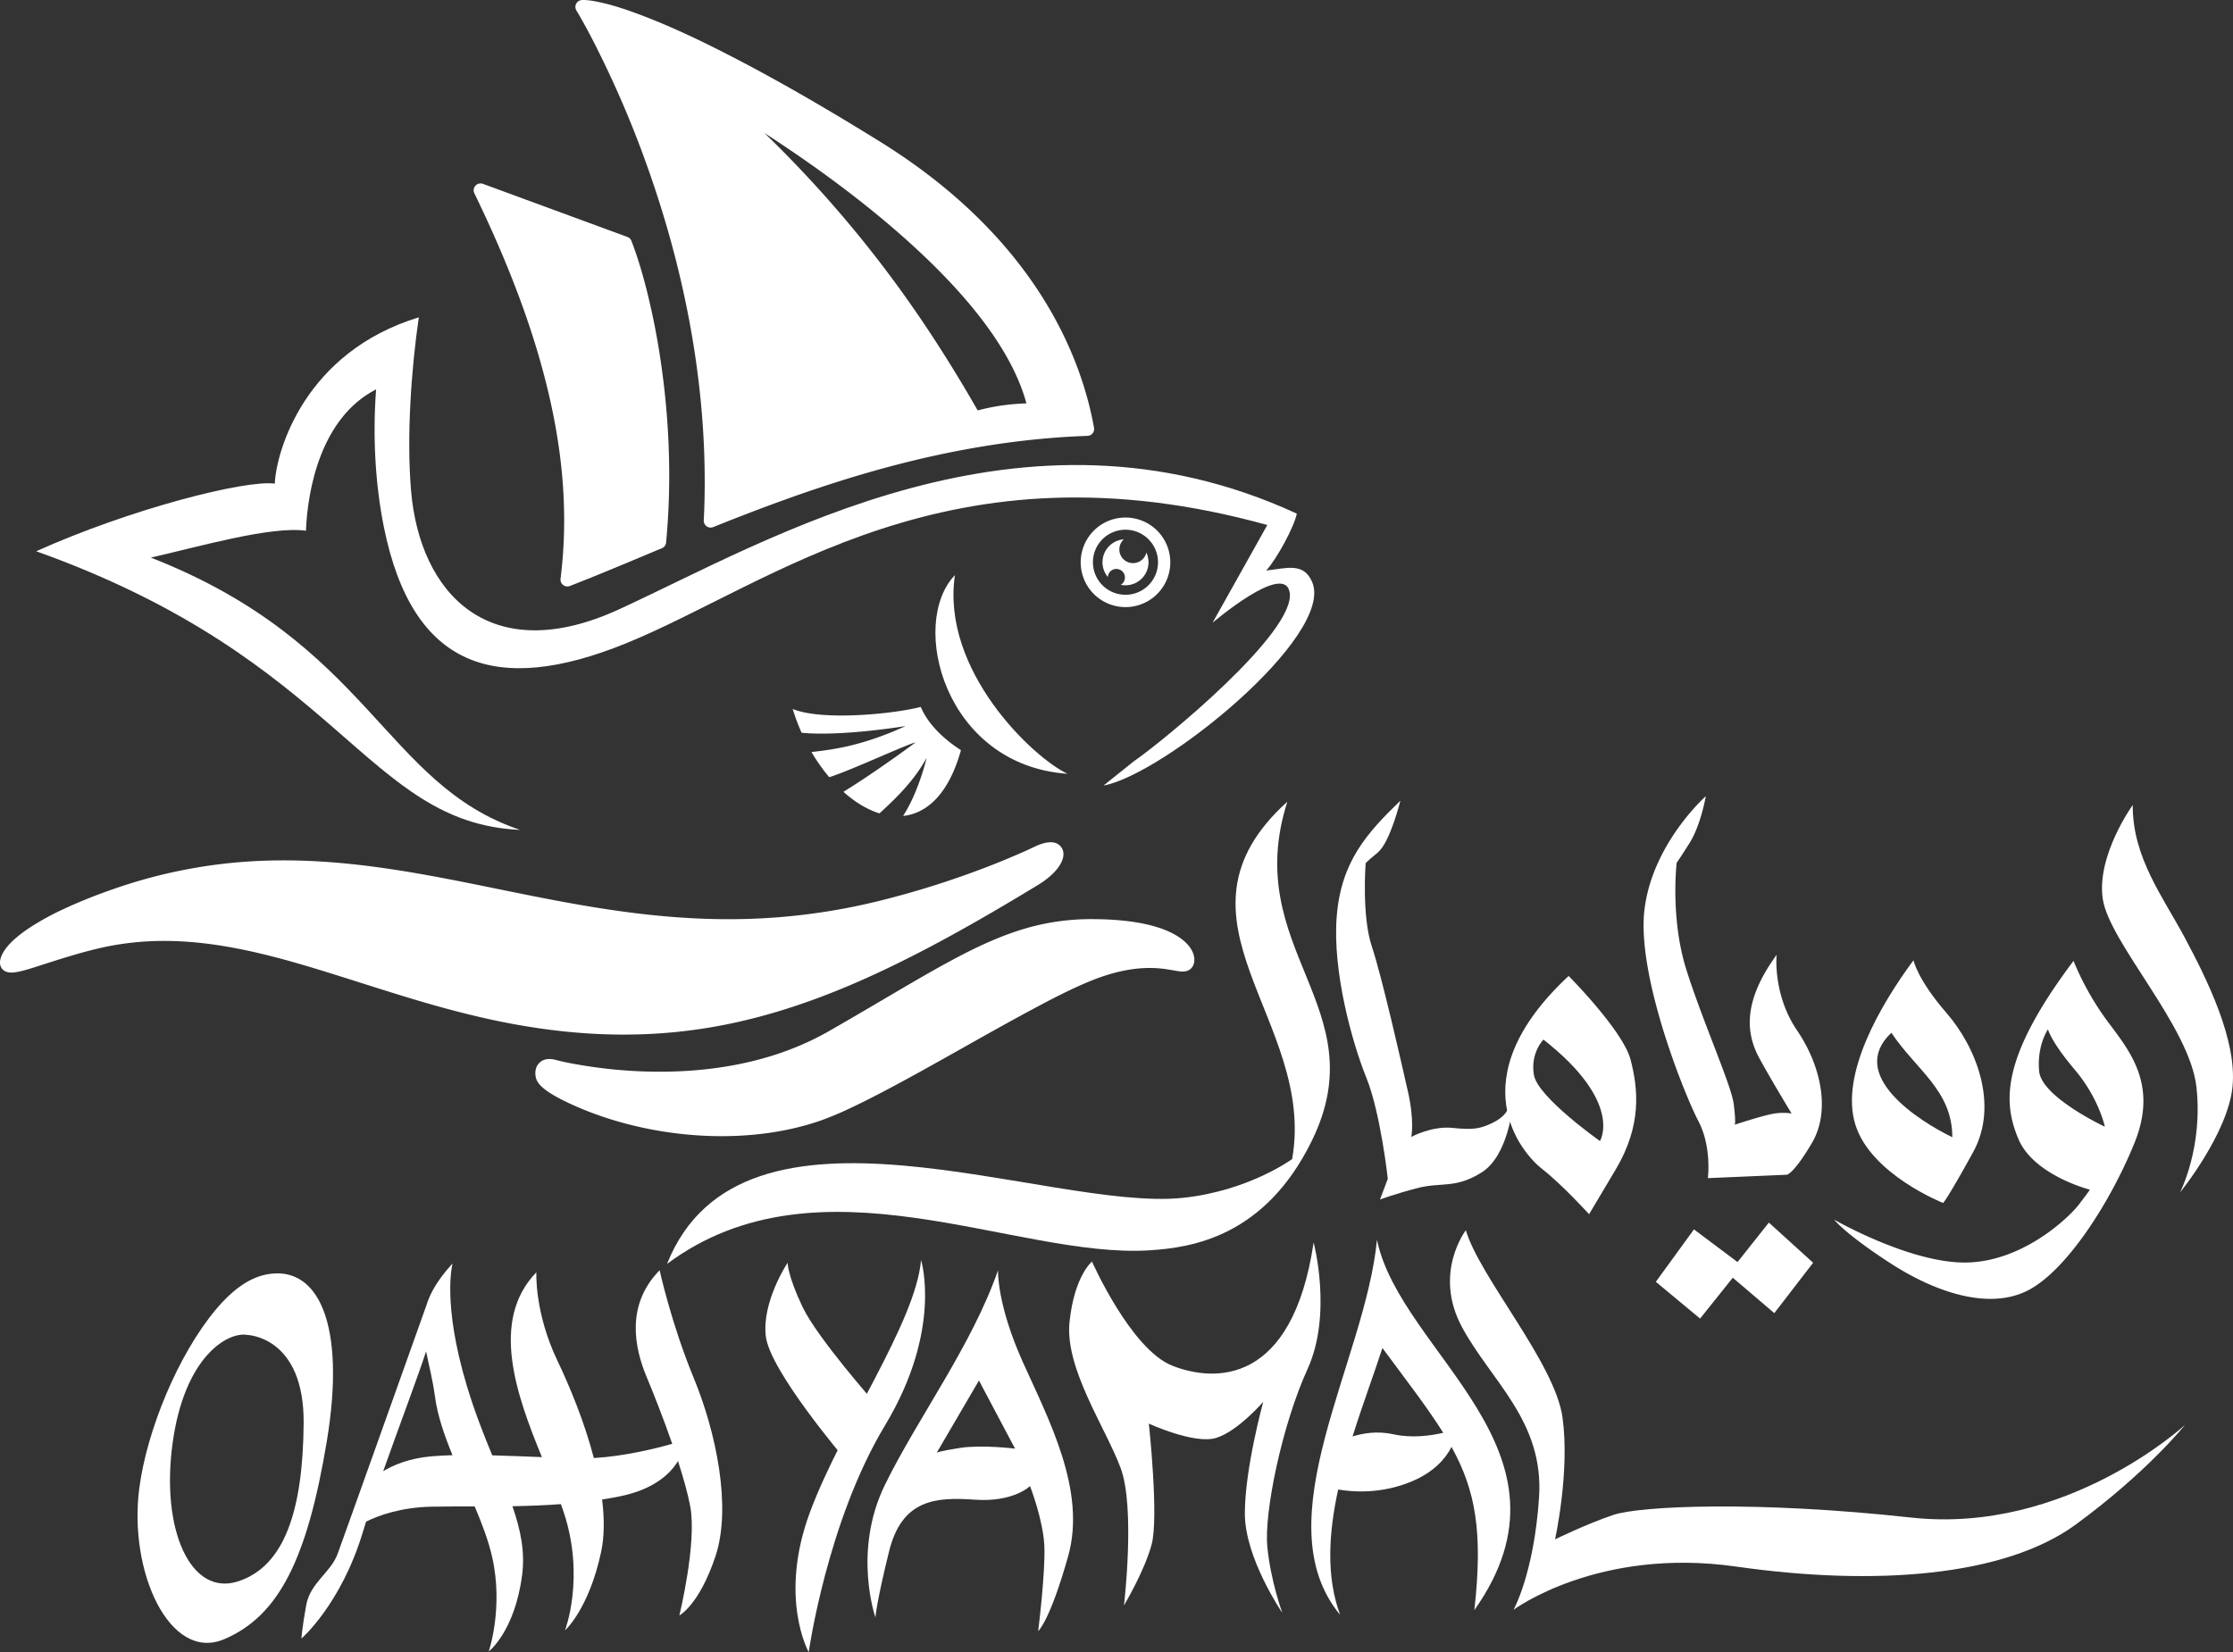 <svg id="Layer_1" data-name="Layer 1" xmlns="http://www.w3.org/2000/svg" viewBox="0 0 2990.89 2213.48"><rect x="0" y="0" width="2990.89" height="2213.48" fill="#333333" stroke="none"/><defs><style>.cls-1,.cls-2{fill:#fff;}.cls-1{fill-rule:evenodd;}</style></defs><title>logo</title><path class="cls-1" d="M1413.4,1183.84c10.37-5.25,28.59-11.93,37.15,0,6,8.33,1.68,19-3.58,26.38-7,9.93-17.94,18.33-28.26,24.58-71.8,43.54-145.45,86.06-221.88,121-66.43,30.35-135,54.61-207,67.77-91.77,16.78-181.69,14-273.23-2.85-40.67-7.5-80.7-17.72-120.38-29.29-37.55-11-74.72-23.09-112-34.83-68.13-21.44-138.81-42.45-210.49-46.53-37.57-2.14-74.67.5-111.37,9-28,6.49-54.78,15.26-82.12,24-8.75,2.8-18.05,5.88-27.05,7.66-7.28,1.44-16.48,2.34-21.57-4.38a13.6,13.6,0,0,1-2.36-10.67c2.91-17.78,25.55-34.81,39.47-44a357.42,357.42,0,0,1,45.49-25,694.54,694.54,0,0,1,66-26.54,681.39,681.39,0,0,1,192.48-37.8c60.06-3,119.54,1.81,178.92,10.68,51.2,7.64,101.91,18.14,152.62,28.47,51.6,10.5,103.22,20.78,155.4,28,54.67,7.61,109.47,11.78,164.69,10.54a836.09,836.09,0,0,0,180.76-23.92,1205.47,1205.47,0,0,0,148.56-46.89q21.93-8.49,43.49-18c5.42-2.39,11-4.83,16.29-7.46" transform="translate(-29.06 -48.76)"/><path class="cls-1" d="M773.45,1468.76c11.36,3.08,23.88,5.31,35.46,7.24a636.48,636.48,0,0,0,88.11,8.39c83.19,2.12,169-12.24,242-54,29-16.58,57.76-33.54,86.55-50.47,23.68-13.92,47.4-27.85,71.51-41,39-21.28,79.32-40.74,122.81-50.81a313.82,313.82,0,0,1,72.33-7.95c34.54.11,82,3.69,112.44,21.89,8.1,4.83,16.12,11.45,20.67,19.87,3.43,6.36,5,14.31,1.5,21a13.47,13.47,0,0,1-3.18,4c-5.33,4.56-12.44,3.62-18.81,2.58-7.54-1.25-14.75-2.62-22.4-3.31-32.81-2.94-65.22,5.34-95.33,17.87-26.38,11-52.5,24.73-77.67,38.24-31.57,16.94-62.78,34.59-94,52.14-34.22,19.24-68.47,38.54-103.23,56.78-15,7.86-30.13,15.55-45.47,22.71a413,413,0,0,1-38.22,16c-104.4,36.44-238,23.4-337.29-23.17-9.53-4.47-19.44-9.48-28.14-15.42-6.54-4.47-14.55-10.91-16.32-19-1.38-6.35-.72-13.21,3.56-18.37,5.82-7,15-7.42,23.17-5.15" transform="translate(-29.06 -48.76)"/><path class="cls-1" d="M1403.87,589.18c-21.81-80.64-94.16-158.54-153.5-212.59-57.25-52.15-120.77-99.24-185.42-141.81Q1059,230.86,1053,227a1588.28,1588.28,0,0,1,151.42,169.06c49.79,64.37,93.85,132,134.14,202.55a297.06,297.06,0,0,1,35.83-7.08c9.79-1.27,19.6-2,29.44-2.35m81.79,43.54c-90.55,3.12-179.66,18.25-267.08,41.71-79.92,21.45-157.49,49.61-234.2,80.49a9.21,9.21,0,0,1-12.64-9c8-162.93-22.65-327.77-78-480.74a1374.26,1374.26,0,0,0-62.94-147.34C824,104.21,817,90.68,809.52,77.38c-2.72-4.88-5.49-9.79-8.4-14.55a9.21,9.21,0,0,1,7.24-14c6.23-.43,14.61,1,20.65,2.25,21.28,4.24,43.14,11.88,63.32,19.68,41.23,15.93,81.73,35.54,120.93,55.9,65.9,34.23,130.29,72.11,193.42,111.18,85.52,52.93,162.09,120.76,216.56,205.92,34.6,54.1,59.82,114.78,71.17,178.11a9.21,9.21,0,0,1-8.75,10.84Z" transform="translate(-29.06 -48.76)"/><path class="cls-1" d="M675.91,295.07l193.47,71.14a8.93,8.93,0,0,1,5.41,5.32c8.72,22.49,15.56,46.25,21.37,69.64a965.53,965.53,0,0,1,18.44,95.37c11.3,78.67,14.18,159.91,6.62,239.05a9,9,0,0,1-5.63,7.63c-41,17.11-81.88,34.52-123.25,50.62a9.23,9.23,0,0,1-12.49-9.74c9.34-74.32,4.79-147.59-10-220.9-20.59-102.11-60.05-202-105.41-295.46a9.21,9.21,0,0,1,11.47-12.67" transform="translate(-29.06 -48.76)"/><path class="cls-1" d="M590,473.9C437.27,520.46,399.1,652.82,397.1,696.71c-39.73-5.38-194.16,34.14-319.54,90.6,409.53,146.28,440.76,363.86,648.1,373.31C542.93,1099,525.34,910.92,231.09,795.8c65.11-14.78,160.81-42.53,207.76-36,2.14-55,20-151.58,93.95-189.38-4.77,63.16-1,127.64,10.38,184.2C581.35,944.19,693.7,981.2,866.89,910.92c197-79.94,432.06-277.07,859.62-158.8L1653.21,883c.41-.21,95.79-81.8,103.2-40.86,9.58,52.86-169.56,199.71-209,226.76l-40.33,32.32c80.95-15,310.26-201,279.47-272.76-11.42-26.63-34.14-18.36-61.54-15.35,14.18-15.36,37.69-58.93,41-76.24-368.58-169.89-706.59,35.88-907.89,128.29-172.79,79.33-267-20.59-278.55-159.71-6-72.24.26-161.19,10.42-231.51" transform="translate(-29.06 -48.76)"/><path class="cls-1" d="M1458.9,1085.45c-46.12-21.49-169.68-138.53-150.82-266.17-62,64.27-14.44,254.67,150.82,266.17" transform="translate(-29.06 -48.76)"/><path class="cls-1" d="M1262.28,995.85c-37.79,9.78-133,18.77-171.46,2.74a269.73,269.73,0,0,0,11.92,31.9l.61.06c54.37,5,138.77-9.08,138.77-9.08-56.66,25.89-94.29,31.21-126.12,34.85a239.6,239.6,0,0,0,23.75,33.67c26.33-7.93,107.8-45.8,115.43-46.4,0,0-52.19,38.82-96.43,66,15.39,13.8,31.86,23.78,48.27,28.88,24.38-22.17,47.2-45.2,63.2-74.45,0,0-10.51,45.51-31.57,77.9,32.25-3.42,61.24-29.82,77.5-88.1-26-16.78-45-37-53.87-58" transform="translate(-29.06 -48.76)"/><path class="cls-2" d="M1565.18,769.2A43.58,43.58,0,1,0,1580,799.06a43.45,43.45,0,0,0-14.86-29.86m-32.75-26.93a60,60,0,1,1-41.07,20.44A59.79,59.79,0,0,1,1532.43,742.27Z" transform="translate(-29.06 -48.76)"/><path class="cls-1" d="M1564.51,789.06a30.84,30.84,0,0,1-34.24,43.19,11.46,11.46,0,1,0-17.38-10.45,30.82,30.82,0,0,1,21.37-50.46,18.34,18.34,0,1,0,30.25,17.72" transform="translate(-29.06 -48.76)"/><path class="cls-1" d="M2885.66,1127.27s-48.79,67.49-40.13,125.86,116.29,170.57,125.41,251.74-21.89,141.37-21.89,141.37,63.84-78.43,70.23-141.37-34.65-145-63.84-199.74-70.24-107.63-69.78-177.86" transform="translate(-29.06 -48.76)"/><path class="cls-1" d="M2772.15,1427.82s-15.05,21.43-11.86,56.09,88,74.34,88,74.34-7.75-37.84-40.13-76.16-36-54.27-36-54.27m34.16-91.69a381.62,381.62,0,0,0,46.06,81.64c30.1,40.13,67,84.83,35.57,162.35s-89.82,169.65-141.81,197-124,3.65-185.15-36-75.25-58.37-75.25-58.37,102.16,58.84,177.41,57.46,136.82-59.74,151-78.44,14.13-19.15,14.13-19.15-75.25-19.15-95.77-67.95S2708.3,1466.59,2806.31,1336.13Z" transform="translate(-29.06 -48.76)"/><path class="cls-1" d="M2562.37,1432.38c-60.07,56.52,37,118.38,81.63,140,0-62.68-48.28-90-81.63-140m29.64-97.13s5,25.53,44.24,70.68,70.69,122.69,35.57,186.53-40.13,68-40.13,68-97.15-38.31-117.67-105.35S2547.77,1395,2592,1335.25Z" transform="translate(-29.06 -48.76)"/><path class="cls-1" d="M2408.69,1328s-5.48,52.91,27.36,101.24,44.68,108.54,20.06,150.49-33.74,42.87-33.74,42.87l-105.8,4.56s5.46-42-12.78-76.62-83-195.16-72.06-283.64,82.08-151.41,82.08-151.41-6.61,38.76-21.89,62.93-17.1,26-17.1,26-8.89,74.33,13,143.65,60.2,154.6,63.39,179.68,1.36,27.82,1.36,27.82,33.29-11,48.8-14.14a77.1,77.1,0,0,1,27.36-.91s-25.08-41-42.87-73.43-23.71-75.24,22.83-139.09" transform="translate(-29.06 -48.76)"/><path class="cls-1" d="M1904.75,1121.38s-13.69,55.64-30.1,69.32-16.42,14.59-16.42,14.59-5.47,70.23,8.21,111.27,39.22,154.15,48.34,194.28,4.56,61.1,4.56,61.1,27.36-15,55.18-12.09,36.94,1.14,52.9-6.38,19.83-16.19,19.83-16.19l8-7.29s-5.93,67-41.5,89.38-53.82,12.77-85.74,21-50.62,15.5-50.62,15.5l10.49-27.82s-9.58-88-28.73-135.44-45.6-142.73-39.67-216.16,40.12-111.25,85.27-155" transform="translate(-29.06 -48.76)"/><path class="cls-1" d="M1753.35,1122.77C1690,1321,1873.7,1398.11,1786.18,1577c-62.93,128.61-160.52,143.19-217.07,146.84-180.31,11.66-442.7-133.54-646.65,18.25,100.59-252.3,509.75-69.85,690.44-88.48,88.48-9.12,146.85-52,146.85-52,33-186.12-181-320.87-6.4-478.84" transform="translate(-29.06 -48.76)"/><path class="cls-1" d="M2096.36,1441.55s-17.78,17.78-12.77,47.42,88.47,88.48,88.47,88.48,31.92-51.54-75.7-135.9m33.73-85.28s73,73.42,83,112.19,15.53,87.55-20.05,147.29l-35.57,59.74s-36-39.67-62.93-60.65S1981.44,1494.9,2130.09,1356.27Z" transform="translate(-29.06 -48.76)"/><path class="cls-1" d="M1992.39,1697s-44.24,57.46-5,130,109.92,125.87,103.08,228-34.21,150.49-34.21,150.49,113.11-84.37,298.26-57.92,359.35,13.68,455.12-56.54,145.93-133.17,145.93-133.17-158.7,146.85-366.65,124.05-363-15.51-398.58-3.65-78.44,32.84-78.44,32.84,20.07-90.31,10-163.27-110.36-187-129.52-250.83" transform="translate(-29.06 -48.76)"/><path class="cls-1" d="M1962.14,1968.36c-20.4-32.73-47.53-67.78-81.46-113.59-11.88,36.37-26.92,76.75-40,118.49,13.48-4.29,33.09-7.77,55-2.89,24.45,5.44,49.86,1.81,66.42-2m-88.76-258.61c32,153.09,281.43,282.71,130.43,496.17,11.79-104.29,1.69-160.38-30.57-218.71-7.46,14.79-22.51,33.28-52.89,46.1-41.33,17.43-79.9,14.29-98.91,11-12.77,58.48-16.34,116.79,2.68,168C1719.67,2086.14,1858.11,1871.57,1873.38,1709.75Z" transform="translate(-29.06 -48.76)"/><path class="cls-1" d="M1788.56,1713.39s25.53,95.77-8.21,169.65-58.38,191.54-53.82,238.05,20.07,88.48,20.07,88.48-50.17-73-50.17-133.17,24.63-149.58,24.63-149.58-33.75,39.22-62.93,48.34-90.3-19.15-90.3-19.15,13.68,125.86,3.65,162.34-36.94,81.18-36.94,81.18,15.51-130.42-4.56-184.23-74.78-133.17-68.4-195.19,30.1-81.17,30.1-81.17,52,117.66,107.63,139.54,160.52,27.37,189.25-165.09" transform="translate(-29.06 -48.76)"/><path class="cls-1" d="M1340.27,1898.32l48.34,91.21s-44.69-5.47-73.88-.91-31,6.38-31,6.38Zm25.52-147.75s-1.82,45.13,33.3,123.12,85.29,172.38,60.66,259.94S1419.62,2234,1419.62,2234s10-80.27,8.21-114.93-19.15-79.35-19.15-79.35-21.9,21.89-73.88,18.24-97.6-.91-114.93,69.32-18.24,88.47-18.24,88.47-31-88.46,12.78-177.85S1331.15,1850.89,1365.79,1750.57Z" transform="translate(-29.06 -48.76)"/><path class="cls-1" d="M1262.74,1736.88s29.19,93-48.33,221.64-102.16,303.72-102.16,303.72-41-73,1.82-187.89,141.38-253.56,148.67-337.47" transform="translate(-29.06 -48.76)"/><path class="cls-1" d="M1201.63,1929.33s-77.53-87.56-97.59-129.52-20.06-59.28-20.06-59.28-34.67,52-29.19,98.51,105.8,164.17,105.8,164.17Z" transform="translate(-29.06 -48.76)"/><polygon class="cls-1" points="2327.26 1690.85 2369.22 1637.95 2428.5 1691.76 2376.52 1759.26 2320.88 1711.82 2277.1 1766.55 2217.82 1717.3 2268.89 1647.07 2327.26 1690.85"/><path class="cls-1" d="M542.25,2019.83c12.43-7.59,33.9-17.34,65-20,8.64-.75,18-1.22,27.88-1.47-11-26.88-20.19-53.51-23.54-79-3-22.53-8.24-41.89-11.82-60.13-11.26,34.76-35.85,99.54-57.49,160.65m370.29-269.26s15.52,71.14,45.61,144.11,51.07,173.3,29.18,239S939,2213,939,2213s23.71-96.68,14.59-145.93c-3.18-17.11-9.21-38.52-16.42-60.82-10.62,17.45-32.71,38.19-78.66,47.38q-11.46,2.3-23,4.08c3.13,25.17,3.18,49.29-1.35,70.47-16.42,76.62-48.35,104.89-48.35,104.89s27.37-71.14-1.82-158.7c-1.13-3.4-2.36-6.89-3.66-10.46-21.92,1.64-43.7,2.42-64.91,2.79,11,31.77,17.07,61.28,12.94,92.49-10,75.7-44.69,102.16-44.69,102.16s20.06-58.38,4.55-126.78c-4.93-21.78-13.57-44.48-23.34-67.54-20.18,0-39.39-.07-57.16.27-41.24.8-70.83,11.38-88.33,20.06-1.57,4.94-3.06,9.75-4.46,14.38C485.69,2198.41,432.79,2244,432.79,2244s.91-14.58,6.39-44.68,32.83-43.78,41.95-68.41c8.24-22.24,101.18-283.13,119.13-333.52q1.25-4.07,2.92-8.2l.08-.23c5.92-14.57,16-30.09,32-47.51,0,0-14.59,52,19.15,164.18,10.51,34.92,22.61,65.33,34,92.94,21.78.55,44.41,1.5,66.52,2.36-34-82.84-70.12-182.9-7.46-247.62,0,0-2.74,53.81,28.27,118.57,16.24,33.91,36,81.55,48.73,130.26,40.2-2.24,82.07-12.54,105-19-12-34.57-25.45-68.48-34.21-89.41C878.8,1854.55,866.94,1797.09,912.54,1750.57Z" transform="translate(-29.06 -48.76)"/><path class="cls-1" d="M360.25,1837.23s76.43,1.82,75.52,118.29-25.47,192-88.26,212-103.11-68.23-87.35-184.71,73.7-150.14,100.09-145.59m-41.74-34.47c18.55-22.16,41.44-41.42,67.22-46.51,69.15-13.65,107.37,65.51,81,223.84s-64.6,233.85-137.39,264.78-128.31-90.08-113.75-202C225.55,1966.23,266.88,1864.38,318.51,1802.76Z" transform="translate(-29.06 -48.76)"/></svg>
